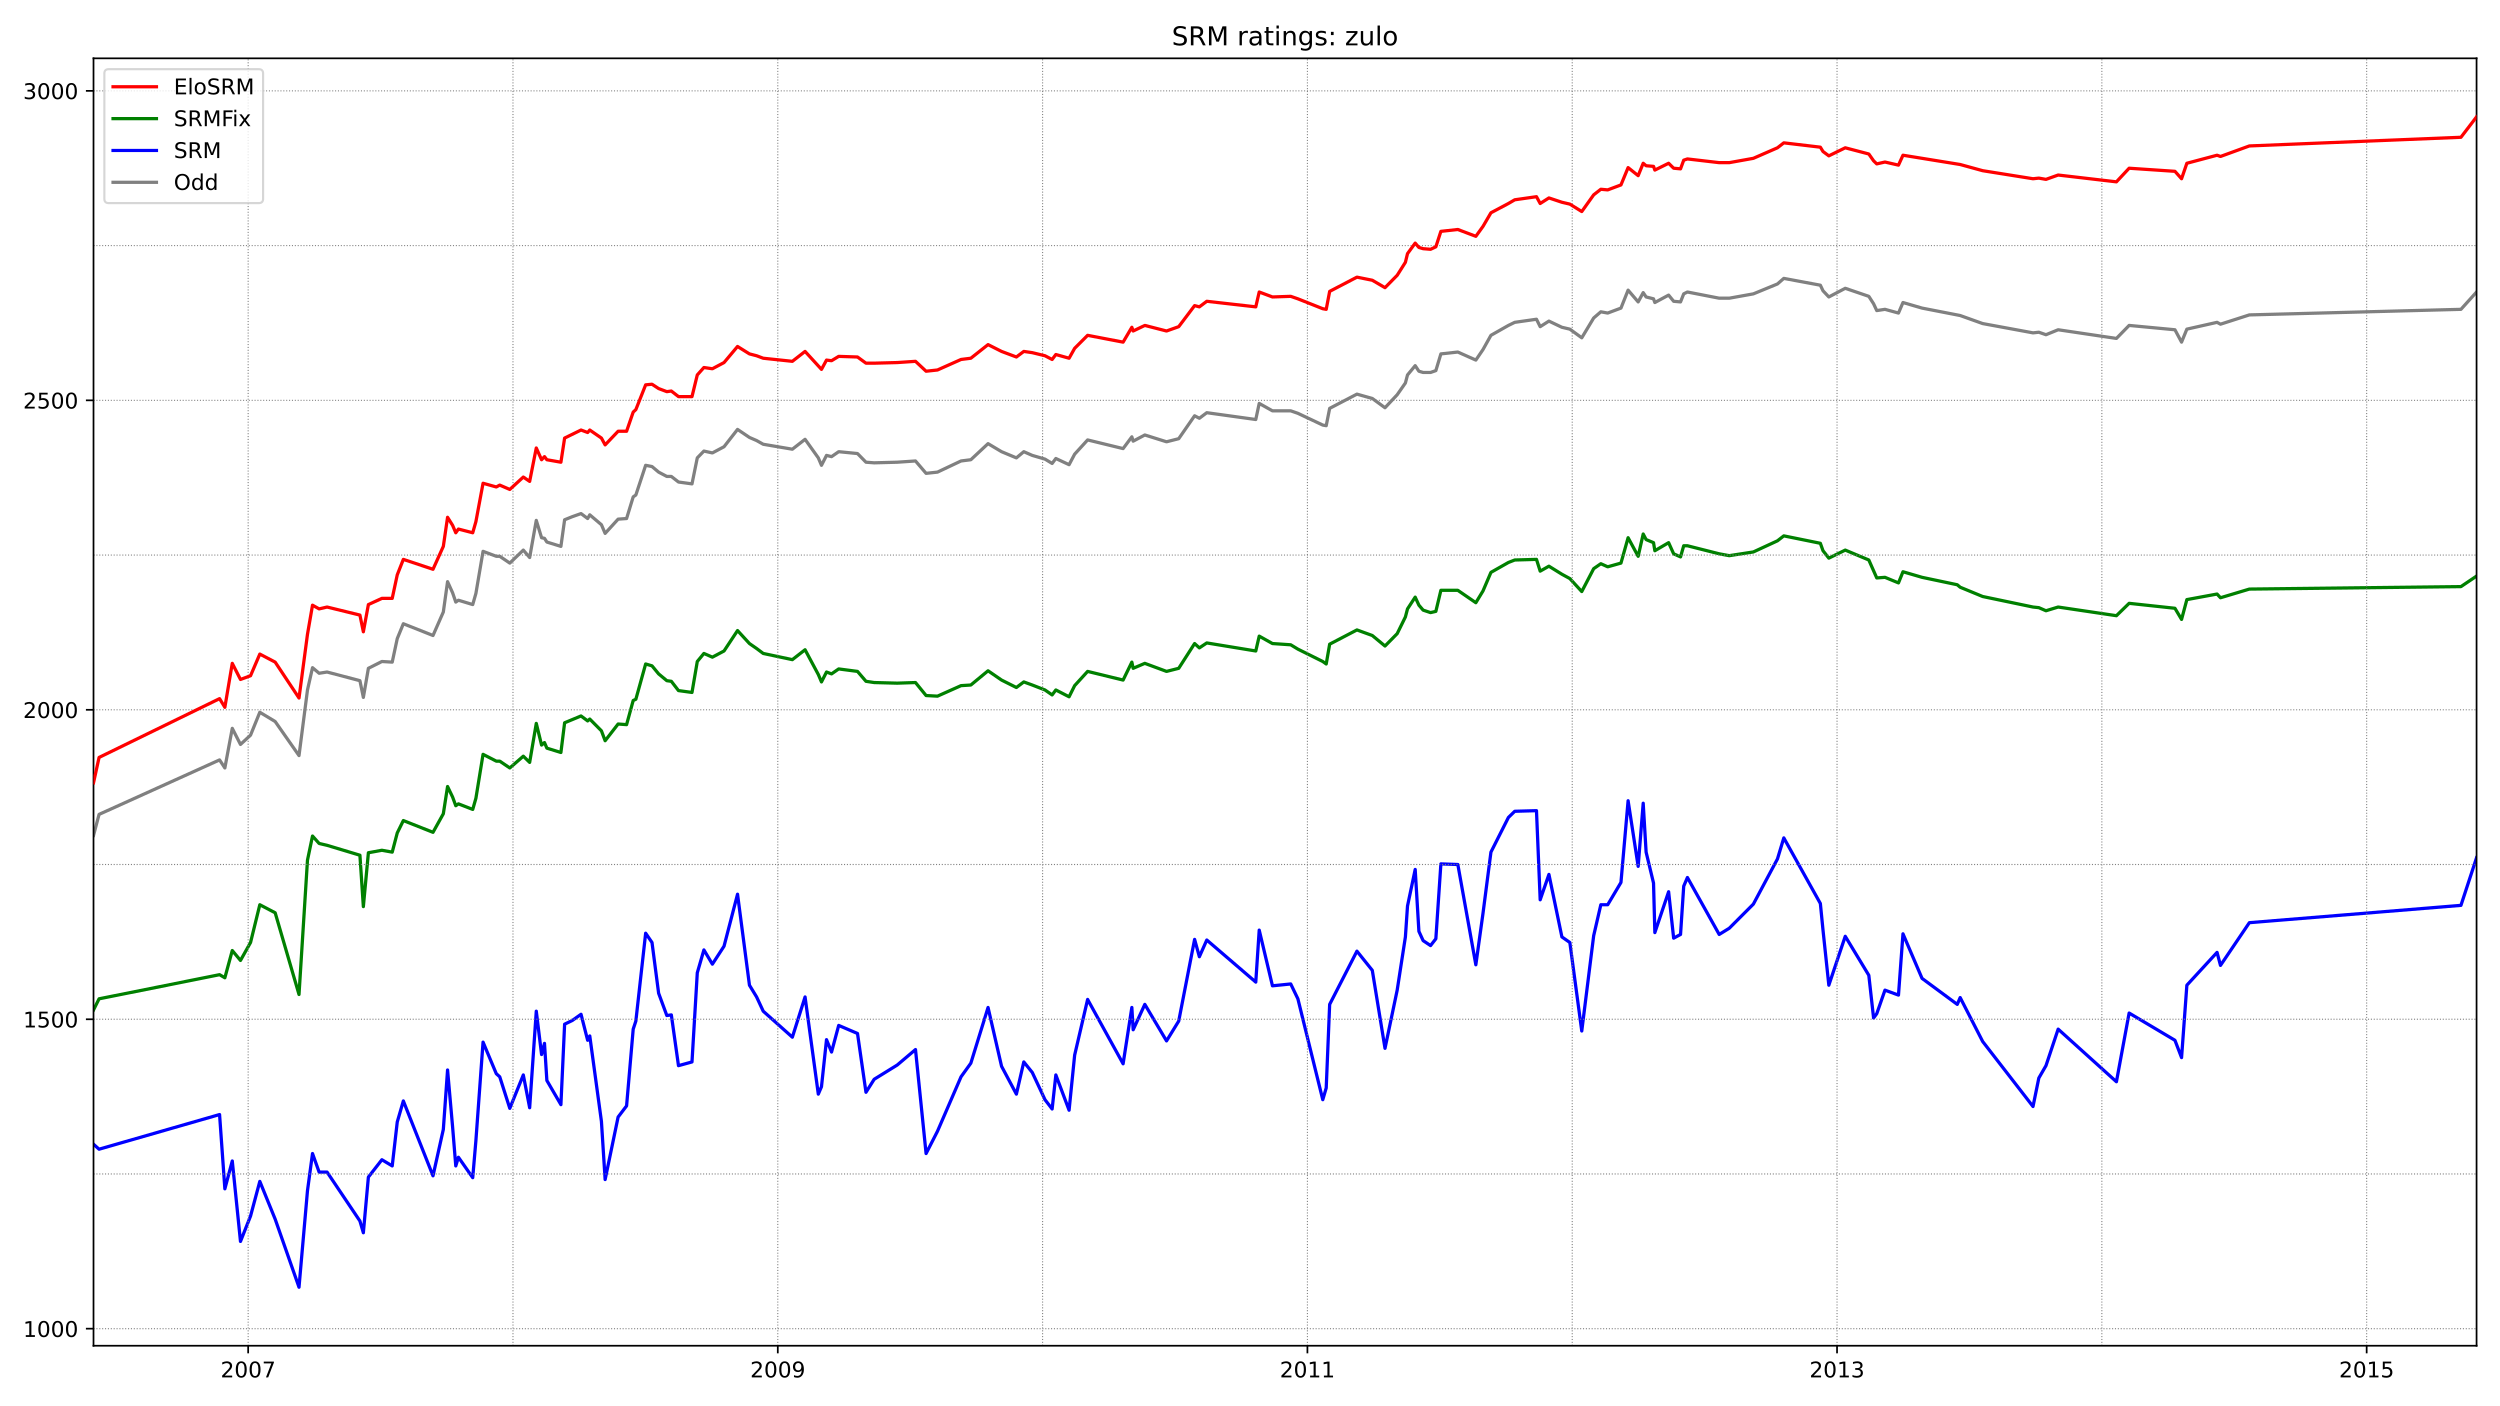 <?xml version="1.0" encoding="utf-8" standalone="no"?>
<!DOCTYPE svg PUBLIC "-//W3C//DTD SVG 1.1//EN"
  "http://www.w3.org/Graphics/SVG/1.1/DTD/svg11.dtd">
<!-- Created with matplotlib (https://matplotlib.org/) -->
<svg height="648pt" version="1.1" viewBox="0 0 1152 648" width="1152pt" xmlns="http://www.w3.org/2000/svg" xmlns:xlink="http://www.w3.org/1999/xlink">
 <defs>
  <style type="text/css">*{stroke-linecap:butt;stroke-linejoin:round;}</style>
 </defs>
 <g id="figure_1">
  <g id="patch_1">
   <path d="M 0 648 
L 1152 648 
L 1152 0 
L 0 0 
z
" style="fill:#ffffff;"/>
  </g>
  <g id="axes_1">
   <g id="patch_2">
    <path d="M 43.09 620.12 
L 1141.2 620.12 
L 1141.2 26.88 
L 43.09 26.88 
z
" style="fill:#ffffff;"/>
   </g>
   <g id="line2d_1">
    <path clip-path="url(#p98bfabc6eb)" d="M 43.09 384.96 
L 45.653 375.263 
L 101.174 350.166 
L 103.615 353.874 
L 107.032 335.621 
L 110.814 343.036 
L 115.451 338.758 
L 119.722 328.206 
L 126.8 332.484 
L 137.782 348.17 
L 141.687 317.939 
L 144.005 307.672 
L 147.056 310.238 
L 150.717 309.668 
L 165.848 313.661 
L 167.434 321.361 
L 169.753 307.957 
L 175.976 304.82 
L 180.735 305.105 
L 183.054 294.267 
L 185.86 287.422 
L 199.527 292.841 
L 204.286 282.004 
L 206.238 268.029 
L 208.557 273.163 
L 210.021 277.441 
L 211.242 276.585 
L 217.831 278.581 
L 219.295 273.448 
L 222.59 254.054 
L 228.691 256.336 
L 230.278 256.336 
L 234.915 259.473 
L 241.138 253.484 
L 244.066 256.906 
L 247.117 239.794 
L 249.558 247.78 
L 250.9 248.065 
L 251.998 249.776 
L 258.466 251.773 
L 260.174 239.509 
L 263.713 238.083 
L 267.739 236.657 
L 270.79 238.939 
L 271.766 237.228 
L 277.135 241.791 
L 278.844 245.784 
L 284.823 239.224 
L 288.728 238.939 
L 291.779 228.957 
L 292.999 228.101 
L 297.514 214.412 
L 300.442 214.982 
L 303.493 217.549 
L 307.276 219.545 
L 309.35 219.545 
L 312.645 222.112 
L 318.868 222.968 
L 321.309 210.989 
L 324.359 207.852 
L 328.264 208.708 
L 333.633 205.856 
L 339.857 197.87 
L 345.348 201.578 
L 348.643 203.004 
L 351.693 204.715 
L 365.116 206.997 
L 370.973 202.434 
L 377.075 210.989 
L 378.539 214.412 
L 380.857 209.849 
L 383.176 210.419 
L 386.471 208.137 
L 395.134 208.993 
L 399.039 212.986 
L 402.822 213.271 
L 413.438 212.986 
L 421.858 212.415 
L 426.739 218.119 
L 431.986 217.549 
L 442.846 212.415 
L 447.361 211.845 
L 455.293 204.43 
L 461.516 208.137 
L 468.35 210.989 
L 471.767 208.137 
L 475.671 209.849 
L 481.529 211.56 
L 484.823 213.556 
L 486.532 211.275 
L 492.633 214.127 
L 495.196 209.278 
L 501.175 202.719 
L 517.526 206.711 
L 521.553 201.293 
L 522.163 203.289 
L 527.532 200.437 
L 537.538 203.574 
L 543.152 202.148 
L 550.473 191.596 
L 552.67 192.737 
L 556.086 190.17 
L 578.661 193.307 
L 580.247 185.892 
L 586.349 189.314 
L 594.769 189.314 
L 598.063 190.455 
L 609.534 195.874 
L 611.12 196.159 
L 612.706 188.174 
L 625.275 181.614 
L 632.352 183.61 
L 638.21 187.888 
L 643.823 181.899 
L 647.606 176.481 
L 648.582 172.773 
L 652.121 168.495 
L 653.829 171.062 
L 655.781 171.632 
L 659.198 171.632 
L 661.639 170.777 
L 663.957 163.076 
L 671.767 162.221 
L 680.065 165.928 
L 683.359 161.08 
L 687.02 154.52 
L 695.074 149.957 
L 698.002 148.531 
L 708.008 147.105 
L 709.717 150.528 
L 713.744 147.961 
L 719.723 150.813 
L 723.384 151.668 
L 728.875 155.661 
L 734.366 146.535 
L 737.661 143.683 
L 740.833 144.253 
L 746.935 141.972 
L 750.229 133.701 
L 754.866 139.12 
L 757.185 134.842 
L 758.527 136.838 
L 761.944 137.694 
L 762.554 139.405 
L 768.899 135.982 
L 771.218 138.834 
L 774.391 139.12 
L 775.855 135.412 
L 777.563 134.556 
L 792.206 137.408 
L 796.843 137.408 
L 807.948 135.412 
L 819.052 130.849 
L 821.981 128.282 
L 838.82 131.419 
L 840.04 133.986 
L 842.725 136.838 
L 850.291 132.845 
L 861.151 136.553 
L 863.347 139.975 
L 864.812 143.112 
L 868.594 142.542 
L 874.818 144.253 
L 876.892 139.405 
L 885.678 141.972 
L 903.25 145.394 
L 913.622 149.102 
L 936.807 153.379 
L 939.491 153.094 
L 942.786 154.235 
L 948.399 151.954 
L 975.245 155.946 
L 981.102 149.957 
L 1002.213 151.954 
L 1005.263 157.657 
L 1007.704 151.668 
L 1021.615 148.531 
L 1023.201 149.387 
L 1036.502 145.109 
L 1134 142.542 
L 1141.2 134.556 
L 1141.2 134.556 
" style="fill:none;stroke:#808080;stroke-linecap:square;stroke-width:1.5;"/>
   </g>
   <g id="line2d_2">
    <path clip-path="url(#p98bfabc6eb)" d="M 43.09 527.274 
L 45.653 529.555 
L 101.174 513.584 
L 103.615 547.808 
L 107.032 534.974 
L 110.814 572.05 
L 115.451 560.357 
L 119.722 544.386 
L 126.8 561.783 
L 137.782 593.155 
L 141.687 548.664 
L 144.005 531.552 
L 147.056 540.108 
L 150.717 540.108 
L 165.848 562.638 
L 167.434 568.057 
L 169.753 542.389 
L 175.976 534.404 
L 180.735 537.256 
L 183.054 517.007 
L 185.86 507.31 
L 199.527 541.819 
L 204.286 520.429 
L 206.238 493.05 
L 208.557 519.288 
L 210.021 537.256 
L 211.242 533.263 
L 217.831 542.675 
L 219.295 525.563 
L 222.59 480.216 
L 228.691 494.761 
L 230.278 496.187 
L 234.915 510.732 
L 241.138 495.332 
L 244.066 510.447 
L 247.117 465.956 
L 249.558 485.92 
L 250.9 480.787 
L 251.998 497.898 
L 258.466 509.021 
L 260.174 471.945 
L 263.713 470.234 
L 267.739 467.382 
L 270.79 479.361 
L 271.766 477.364 
L 277.135 516.722 
L 278.844 543.53 
L 284.823 514.725 
L 288.728 509.592 
L 291.779 474.227 
L 292.999 470.519 
L 297.514 430.021 
L 300.442 434.299 
L 303.493 457.686 
L 307.276 467.953 
L 309.35 467.668 
L 312.645 491.054 
L 318.868 489.343 
L 321.309 448.274 
L 324.359 437.722 
L 328.264 444.281 
L 333.633 436.011 
L 339.857 412.054 
L 345.348 453.978 
L 348.643 459.397 
L 351.693 465.956 
L 365.116 477.935 
L 370.973 459.397 
L 377.075 504.173 
L 378.539 500.75 
L 380.857 479.075 
L 383.176 484.779 
L 386.471 472.516 
L 395.134 476.223 
L 399.039 503.317 
L 402.822 497.328 
L 413.438 490.769 
L 421.858 483.639 
L 426.739 531.552 
L 431.986 521.285 
L 442.846 496.187 
L 447.361 489.913 
L 455.293 464.245 
L 461.516 491.339 
L 468.35 504.173 
L 471.767 489.343 
L 475.671 494.191 
L 481.529 506.74 
L 484.823 511.018 
L 486.532 495.332 
L 492.633 511.588 
L 495.196 486.205 
L 501.175 460.538 
L 517.526 490.198 
L 521.553 464.245 
L 522.163 474.512 
L 527.532 462.819 
L 537.538 479.646 
L 543.152 470.519 
L 550.473 432.873 
L 552.67 440.859 
L 556.086 433.159 
L 578.661 452.552 
L 580.247 428.595 
L 586.349 454.263 
L 594.769 453.408 
L 598.063 460.252 
L 609.534 506.74 
L 611.12 501.321 
L 612.706 462.819 
L 625.275 438.292 
L 632.352 447.133 
L 638.21 483.068 
L 643.823 456.26 
L 647.606 431.733 
L 648.582 417.473 
L 652.121 400.646 
L 653.829 429.166 
L 655.781 433.444 
L 659.198 435.725 
L 661.639 432.588 
L 663.957 398.079 
L 671.767 398.364 
L 680.065 444.566 
L 683.359 420.895 
L 687.02 392.66 
L 695.074 376.689 
L 698.002 373.837 
L 708.008 373.552 
L 709.717 414.621 
L 713.744 402.928 
L 719.723 431.733 
L 723.384 434.299 
L 728.875 475.083 
L 734.366 431.162 
L 737.661 416.902 
L 740.833 416.902 
L 746.935 406.635 
L 750.229 368.989 
L 754.866 399.22 
L 757.185 370.13 
L 758.527 392.66 
L 761.944 406.92 
L 762.554 429.736 
L 768.899 410.913 
L 771.218 432.303 
L 774.391 430.592 
L 775.855 408.346 
L 777.563 404.354 
L 792.206 430.592 
L 796.843 427.74 
L 807.948 416.617 
L 819.052 395.798 
L 821.981 386.101 
L 838.82 416.332 
L 840.04 428.595 
L 842.725 453.978 
L 850.291 431.447 
L 861.151 449.415 
L 863.347 469.093 
L 864.812 467.097 
L 868.594 456.26 
L 874.818 458.541 
L 876.892 430.307 
L 885.678 450.841 
L 901.907 462.819 
L 903.25 459.682 
L 913.622 479.931 
L 936.807 509.877 
L 939.491 496.758 
L 942.786 491.054 
L 948.399 474.227 
L 975.245 498.469 
L 981.102 466.812 
L 1002.213 479.361 
L 1005.263 487.346 
L 1007.704 453.978 
L 1021.615 438.863 
L 1023.201 444.852 
L 1036.502 425.173 
L 1134 417.187 
L 1141.2 395.227 
L 1141.2 395.227 
" style="fill:none;stroke:#0000ff;stroke-linecap:square;stroke-width:1.5;"/>
   </g>
   <g id="matplotlib.axis_1">
    <g id="xtick_1">
     <g id="line2d_3">
      <defs>
       <path d="M 0 0 
L 0 3.5 
" id="maffcefa3ef" style="stroke:#000000;stroke-width:0.8;"/>
      </defs>
      <g>
       <use style="stroke:#000000;stroke-width:0.8;" x="114.353" xlink:href="#maffcefa3ef" y="620.12"/>
      </g>
     </g>
     <g id="text_1">
      <!-- 2007 -->
      <g transform="translate(101.628 634.718)scale(0.1 -0.1)">
       <defs>
        <path d="M 19.188 8.297 
L 53.609 8.297 
L 53.609 0 
L 7.328 0 
L 7.328 8.297 
Q 12.938 14.109 22.625 23.891 
Q 32.328 33.688 34.812 36.531 
Q 39.547 41.844 41.422 45.531 
Q 43.312 49.219 43.312 52.781 
Q 43.312 58.594 39.234 62.25 
Q 35.156 65.922 28.609 65.922 
Q 23.969 65.922 18.812 64.312 
Q 13.672 62.703 7.812 59.422 
L 7.812 69.391 
Q 13.766 71.781 18.938 73 
Q 24.125 74.219 28.422 74.219 
Q 39.75 74.219 46.484 68.547 
Q 53.219 62.891 53.219 53.422 
Q 53.219 48.922 51.531 44.891 
Q 49.859 40.875 45.406 35.406 
Q 44.188 33.984 37.641 27.219 
Q 31.109 20.453 19.188 8.297 
z
" id="DejaVuSans-50"/>
        <path d="M 31.781 66.406 
Q 24.172 66.406 20.328 58.906 
Q 16.5 51.422 16.5 36.375 
Q 16.5 21.391 20.328 13.891 
Q 24.172 6.391 31.781 6.391 
Q 39.453 6.391 43.281 13.891 
Q 47.125 21.391 47.125 36.375 
Q 47.125 51.422 43.281 58.906 
Q 39.453 66.406 31.781 66.406 
z
M 31.781 74.219 
Q 44.047 74.219 50.516 64.516 
Q 56.984 54.828 56.984 36.375 
Q 56.984 17.969 50.516 8.266 
Q 44.047 -1.422 31.781 -1.422 
Q 19.531 -1.422 13.062 8.266 
Q 6.594 17.969 6.594 36.375 
Q 6.594 54.828 13.062 64.516 
Q 19.531 74.219 31.781 74.219 
z
" id="DejaVuSans-48"/>
        <path d="M 8.203 72.906 
L 55.078 72.906 
L 55.078 68.703 
L 28.609 0 
L 18.312 0 
L 43.219 64.594 
L 8.203 64.594 
z
" id="DejaVuSans-55"/>
       </defs>
       <use xlink:href="#DejaVuSans-50"/>
       <use x="63.623" xlink:href="#DejaVuSans-48"/>
       <use x="127.246" xlink:href="#DejaVuSans-48"/>
       <use x="190.869" xlink:href="#DejaVuSans-55"/>
      </g>
     </g>
    </g>
    <g id="xtick_2">
     <g id="line2d_4">
      <g>
       <use style="stroke:#000000;stroke-width:0.8;" x="358.405" xlink:href="#maffcefa3ef" y="620.12"/>
      </g>
     </g>
     <g id="text_2">
      <!-- 2009 -->
      <g transform="translate(345.68 634.718)scale(0.1 -0.1)">
       <defs>
        <path d="M 10.984 1.516 
L 10.984 10.5 
Q 14.703 8.734 18.5 7.812 
Q 22.312 6.891 25.984 6.891 
Q 35.75 6.891 40.891 13.453 
Q 46.047 20.016 46.781 33.406 
Q 43.953 29.203 39.594 26.953 
Q 35.25 24.703 29.984 24.703 
Q 19.047 24.703 12.672 31.312 
Q 6.297 37.938 6.297 49.422 
Q 6.297 60.641 12.938 67.422 
Q 19.578 74.219 30.609 74.219 
Q 43.266 74.219 49.922 64.516 
Q 56.594 54.828 56.594 36.375 
Q 56.594 19.141 48.406 8.859 
Q 40.234 -1.422 26.422 -1.422 
Q 22.703 -1.422 18.891 -0.688 
Q 15.094 0.047 10.984 1.516 
z
M 30.609 32.422 
Q 37.25 32.422 41.125 36.953 
Q 45.016 41.5 45.016 49.422 
Q 45.016 57.281 41.125 61.844 
Q 37.25 66.406 30.609 66.406 
Q 23.969 66.406 20.094 61.844 
Q 16.219 57.281 16.219 49.422 
Q 16.219 41.5 20.094 36.953 
Q 23.969 32.422 30.609 32.422 
z
" id="DejaVuSans-57"/>
       </defs>
       <use xlink:href="#DejaVuSans-50"/>
       <use x="63.623" xlink:href="#DejaVuSans-48"/>
       <use x="127.246" xlink:href="#DejaVuSans-48"/>
       <use x="190.869" xlink:href="#DejaVuSans-57"/>
      </g>
     </g>
    </g>
    <g id="xtick_3">
     <g id="line2d_5">
      <g>
       <use style="stroke:#000000;stroke-width:0.8;" x="602.456" xlink:href="#maffcefa3ef" y="620.12"/>
      </g>
     </g>
     <g id="text_3">
      <!-- 2011 -->
      <g transform="translate(589.731 634.718)scale(0.1 -0.1)">
       <defs>
        <path d="M 12.406 8.297 
L 28.516 8.297 
L 28.516 63.922 
L 10.984 60.406 
L 10.984 69.391 
L 28.422 72.906 
L 38.281 72.906 
L 38.281 8.297 
L 54.391 8.297 
L 54.391 0 
L 12.406 0 
z
" id="DejaVuSans-49"/>
       </defs>
       <use xlink:href="#DejaVuSans-50"/>
       <use x="63.623" xlink:href="#DejaVuSans-48"/>
       <use x="127.246" xlink:href="#DejaVuSans-49"/>
       <use x="190.869" xlink:href="#DejaVuSans-49"/>
      </g>
     </g>
    </g>
    <g id="xtick_4">
     <g id="line2d_6">
      <g>
       <use style="stroke:#000000;stroke-width:0.8;" x="846.508" xlink:href="#maffcefa3ef" y="620.12"/>
      </g>
     </g>
     <g id="text_4">
      <!-- 2013 -->
      <g transform="translate(833.783 634.718)scale(0.1 -0.1)">
       <defs>
        <path d="M 40.578 39.312 
Q 47.656 37.797 51.625 33 
Q 55.609 28.219 55.609 21.188 
Q 55.609 10.406 48.188 4.484 
Q 40.766 -1.422 27.094 -1.422 
Q 22.516 -1.422 17.656 -0.516 
Q 12.797 0.391 7.625 2.203 
L 7.625 11.719 
Q 11.719 9.328 16.594 8.109 
Q 21.484 6.891 26.812 6.891 
Q 36.078 6.891 40.938 10.547 
Q 45.797 14.203 45.797 21.188 
Q 45.797 27.641 41.281 31.266 
Q 36.766 34.906 28.719 34.906 
L 20.219 34.906 
L 20.219 43.016 
L 29.109 43.016 
Q 36.375 43.016 40.234 45.922 
Q 44.094 48.828 44.094 54.297 
Q 44.094 59.906 40.109 62.906 
Q 36.141 65.922 28.719 65.922 
Q 24.656 65.922 20.016 65.031 
Q 15.375 64.156 9.812 62.312 
L 9.812 71.094 
Q 15.438 72.656 20.344 73.438 
Q 25.25 74.219 29.594 74.219 
Q 40.828 74.219 47.359 69.109 
Q 53.906 64.016 53.906 55.328 
Q 53.906 49.266 50.438 45.094 
Q 46.969 40.922 40.578 39.312 
z
" id="DejaVuSans-51"/>
       </defs>
       <use xlink:href="#DejaVuSans-50"/>
       <use x="63.623" xlink:href="#DejaVuSans-48"/>
       <use x="127.246" xlink:href="#DejaVuSans-49"/>
       <use x="190.869" xlink:href="#DejaVuSans-51"/>
      </g>
     </g>
    </g>
    <g id="xtick_5">
     <g id="line2d_7">
      <g>
       <use style="stroke:#000000;stroke-width:0.8;" x="1090.559" xlink:href="#maffcefa3ef" y="620.12"/>
      </g>
     </g>
     <g id="text_5">
      <!-- 2015 -->
      <g transform="translate(1077.834 634.718)scale(0.1 -0.1)">
       <defs>
        <path d="M 10.797 72.906 
L 49.516 72.906 
L 49.516 64.594 
L 19.828 64.594 
L 19.828 46.734 
Q 21.969 47.469 24.109 47.828 
Q 26.266 48.188 28.422 48.188 
Q 40.625 48.188 47.75 41.5 
Q 54.891 34.812 54.891 23.391 
Q 54.891 11.625 47.562 5.094 
Q 40.234 -1.422 26.906 -1.422 
Q 22.312 -1.422 17.547 -0.641 
Q 12.797 0.141 7.719 1.703 
L 7.719 11.625 
Q 12.109 9.234 16.797 8.062 
Q 21.484 6.891 26.703 6.891 
Q 35.156 6.891 40.078 11.328 
Q 45.016 15.766 45.016 23.391 
Q 45.016 31 40.078 35.438 
Q 35.156 39.891 26.703 39.891 
Q 22.75 39.891 18.812 39.016 
Q 14.891 38.141 10.797 36.281 
z
" id="DejaVuSans-53"/>
       </defs>
       <use xlink:href="#DejaVuSans-50"/>
       <use x="63.623" xlink:href="#DejaVuSans-48"/>
       <use x="127.246" xlink:href="#DejaVuSans-49"/>
       <use x="190.869" xlink:href="#DejaVuSans-53"/>
      </g>
     </g>
    </g>
   </g>
   <g id="matplotlib.axis_2">
    <g id="ytick_1">
     <g id="line2d_8">
      <defs>
       <path d="M 0 0 
L -3.5 0 
" id="m88d22f41e0" style="stroke:#000000;stroke-width:0.8;"/>
      </defs>
      <g>
       <use style="stroke:#000000;stroke-width:0.8;" x="43.09" xlink:href="#m88d22f41e0" y="612.263"/>
      </g>
     </g>
     <g id="text_6">
      <!-- 1000 -->
      <g transform="translate(10.64 616.062)scale(0.1 -0.1)">
       <use xlink:href="#DejaVuSans-49"/>
       <use x="63.623" xlink:href="#DejaVuSans-48"/>
       <use x="127.246" xlink:href="#DejaVuSans-48"/>
       <use x="190.869" xlink:href="#DejaVuSans-48"/>
      </g>
     </g>
    </g>
    <g id="ytick_2">
     <g id="line2d_9">
      <g>
       <use style="stroke:#000000;stroke-width:0.8;" x="43.09" xlink:href="#m88d22f41e0" y="469.664"/>
      </g>
     </g>
     <g id="text_7">
      <!-- 1500 -->
      <g transform="translate(10.64 473.463)scale(0.1 -0.1)">
       <use xlink:href="#DejaVuSans-49"/>
       <use x="63.623" xlink:href="#DejaVuSans-53"/>
       <use x="127.246" xlink:href="#DejaVuSans-48"/>
       <use x="190.869" xlink:href="#DejaVuSans-48"/>
      </g>
     </g>
    </g>
    <g id="ytick_3">
     <g id="line2d_10">
      <g>
       <use style="stroke:#000000;stroke-width:0.8;" x="43.09" xlink:href="#m88d22f41e0" y="327.065"/>
      </g>
     </g>
     <g id="text_8">
      <!-- 2000 -->
      <g transform="translate(10.64 330.864)scale(0.1 -0.1)">
       <use xlink:href="#DejaVuSans-50"/>
       <use x="63.623" xlink:href="#DejaVuSans-48"/>
       <use x="127.246" xlink:href="#DejaVuSans-48"/>
       <use x="190.869" xlink:href="#DejaVuSans-48"/>
      </g>
     </g>
    </g>
    <g id="ytick_4">
     <g id="line2d_11">
      <g>
       <use style="stroke:#000000;stroke-width:0.8;" x="43.09" xlink:href="#m88d22f41e0" y="184.466"/>
      </g>
     </g>
     <g id="text_9">
      <!-- 2500 -->
      <g transform="translate(10.64 188.265)scale(0.1 -0.1)">
       <use xlink:href="#DejaVuSans-50"/>
       <use x="63.623" xlink:href="#DejaVuSans-53"/>
       <use x="127.246" xlink:href="#DejaVuSans-48"/>
       <use x="190.869" xlink:href="#DejaVuSans-48"/>
      </g>
     </g>
    </g>
    <g id="ytick_5">
     <g id="line2d_12">
      <g>
       <use style="stroke:#000000;stroke-width:0.8;" x="43.09" xlink:href="#m88d22f41e0" y="41.867"/>
      </g>
     </g>
     <g id="text_10">
      <!-- 3000 -->
      <g transform="translate(10.64 45.666)scale(0.1 -0.1)">
       <use xlink:href="#DejaVuSans-51"/>
       <use x="63.623" xlink:href="#DejaVuSans-48"/>
       <use x="127.246" xlink:href="#DejaVuSans-48"/>
       <use x="190.869" xlink:href="#DejaVuSans-48"/>
      </g>
     </g>
    </g>
   </g>
   <g id="line2d_13">
    <path clip-path="url(#p98bfabc6eb)" d="M 43.09 465.386 
L 45.653 460.252 
L 101.174 449.13 
L 103.615 450.556 
L 107.032 438.007 
L 110.814 442.57 
L 115.451 434.299 
L 119.722 416.902 
L 126.8 420.61 
L 137.782 458.256 
L 141.687 396.368 
L 144.005 385.245 
L 147.056 388.668 
L 150.717 389.523 
L 165.848 394.086 
L 167.434 417.758 
L 169.753 392.946 
L 175.976 391.805 
L 180.735 392.66 
L 183.054 383.819 
L 185.86 378.115 
L 199.527 383.534 
L 204.286 374.978 
L 206.238 362.43 
L 208.557 367.278 
L 210.021 371.271 
L 211.242 370.415 
L 217.831 372.982 
L 219.295 367.848 
L 222.59 347.599 
L 228.691 350.736 
L 230.278 350.736 
L 234.915 353.874 
L 241.138 348.455 
L 244.066 351.307 
L 247.117 333.339 
L 249.558 343.321 
L 250.9 342.18 
L 251.998 344.747 
L 258.466 346.744 
L 260.174 333.054 
L 267.739 329.917 
L 270.79 332.199 
L 271.766 331.343 
L 277.135 336.762 
L 278.844 341.325 
L 284.823 333.625 
L 288.728 333.91 
L 291.779 322.787 
L 292.999 322.217 
L 297.514 305.96 
L 300.442 306.816 
L 303.493 310.523 
L 307.276 313.661 
L 309.35 313.946 
L 312.645 318.224 
L 318.868 319.079 
L 321.309 304.82 
L 324.359 301.112 
L 328.264 302.823 
L 333.633 299.971 
L 339.857 290.56 
L 345.348 296.549 
L 348.643 298.83 
L 351.693 301.112 
L 365.116 303.964 
L 370.973 299.401 
L 377.075 310.809 
L 378.539 314.231 
L 380.857 309.668 
L 383.176 310.523 
L 386.471 308.242 
L 395.134 309.383 
L 399.039 313.946 
L 402.822 314.516 
L 413.438 314.801 
L 421.858 314.516 
L 426.739 320.505 
L 431.986 320.791 
L 442.846 315.942 
L 447.361 315.657 
L 455.293 309.098 
L 461.516 313.375 
L 468.35 316.798 
L 471.767 314.231 
L 475.671 315.657 
L 481.529 317.939 
L 484.823 320.22 
L 486.532 317.939 
L 492.633 321.076 
L 495.196 315.942 
L 501.175 309.383 
L 517.526 313.375 
L 521.553 305.105 
L 522.163 307.957 
L 527.532 305.675 
L 537.538 309.383 
L 543.152 307.957 
L 550.473 296.549 
L 552.67 298.545 
L 556.086 296.264 
L 578.661 299.971 
L 580.247 293.126 
L 586.349 296.549 
L 594.769 297.119 
L 598.063 299.116 
L 609.534 304.82 
L 611.12 305.96 
L 612.706 296.834 
L 625.275 290.274 
L 632.352 292.841 
L 638.21 297.69 
L 643.823 291.986 
L 647.606 284.285 
L 648.582 280.578 
L 652.121 275.159 
L 653.829 278.867 
L 655.781 281.148 
L 659.198 282.289 
L 661.639 281.719 
L 663.957 272.022 
L 671.767 272.022 
L 680.065 277.726 
L 683.359 272.307 
L 687.02 263.751 
L 695.074 259.188 
L 698.002 258.047 
L 708.008 257.762 
L 709.717 263.181 
L 713.744 260.899 
L 719.723 264.607 
L 723.384 266.603 
L 728.875 272.592 
L 734.366 262.04 
L 737.661 259.758 
L 740.833 261.184 
L 746.935 259.473 
L 750.229 247.78 
L 754.866 256.336 
L 757.185 246.069 
L 758.527 248.636 
L 761.944 250.062 
L 762.554 253.769 
L 768.899 250.062 
L 771.218 255.195 
L 774.391 256.621 
L 775.855 251.488 
L 777.563 251.488 
L 792.206 255.195 
L 796.843 256.051 
L 807.948 254.34 
L 819.052 249.206 
L 821.981 246.924 
L 838.82 250.347 
L 840.04 253.769 
L 842.725 257.192 
L 850.291 253.484 
L 861.151 258.047 
L 864.812 266.318 
L 868.594 266.033 
L 874.818 268.599 
L 876.892 263.466 
L 885.678 266.033 
L 901.907 269.455 
L 903.25 270.596 
L 913.622 274.874 
L 936.807 279.722 
L 939.491 280.007 
L 942.786 281.433 
L 948.399 279.722 
L 975.245 283.715 
L 981.102 278.011 
L 1002.213 280.293 
L 1005.263 285.426 
L 1007.704 276.3 
L 1021.615 273.733 
L 1023.201 275.444 
L 1036.502 271.451 
L 1134 270.311 
L 1141.2 265.462 
L 1141.2 265.462 
" style="fill:none;stroke:#008000;stroke-linecap:square;stroke-width:1.5;"/>
   </g>
   <g id="line2d_14">
    <path clip-path="url(#p98bfabc6eb)" d="M 43.09 612.263 
L 1141.2 612.263 
" style="fill:none;stroke:#808080;stroke-dasharray:0.5,0.825;stroke-dashoffset:0;stroke-width:0.5;"/>
   </g>
   <g id="line2d_15">
    <path clip-path="url(#p98bfabc6eb)" d="M 43.09 540.963 
L 1141.2 540.963 
" style="fill:none;stroke:#808080;stroke-dasharray:0.5,0.825;stroke-dashoffset:0;stroke-width:0.5;"/>
   </g>
   <g id="line2d_16">
    <path clip-path="url(#p98bfabc6eb)" d="M 43.09 469.664 
L 1141.2 469.664 
" style="fill:none;stroke:#808080;stroke-dasharray:0.5,0.825;stroke-dashoffset:0;stroke-width:0.5;"/>
   </g>
   <g id="line2d_17">
    <path clip-path="url(#p98bfabc6eb)" d="M 43.09 398.364 
L 1141.2 398.364 
" style="fill:none;stroke:#808080;stroke-dasharray:0.5,0.825;stroke-dashoffset:0;stroke-width:0.5;"/>
   </g>
   <g id="line2d_18">
    <path clip-path="url(#p98bfabc6eb)" d="M 43.09 327.065 
L 1141.2 327.065 
" style="fill:none;stroke:#808080;stroke-dasharray:0.5,0.825;stroke-dashoffset:0;stroke-width:0.5;"/>
   </g>
   <g id="line2d_19">
    <path clip-path="url(#p98bfabc6eb)" d="M 43.09 255.766 
L 1141.2 255.766 
" style="fill:none;stroke:#808080;stroke-dasharray:0.5,0.825;stroke-dashoffset:0;stroke-width:0.5;"/>
   </g>
   <g id="line2d_20">
    <path clip-path="url(#p98bfabc6eb)" d="M 43.09 184.466 
L 1141.2 184.466 
" style="fill:none;stroke:#808080;stroke-dasharray:0.5,0.825;stroke-dashoffset:0;stroke-width:0.5;"/>
   </g>
   <g id="line2d_21">
    <path clip-path="url(#p98bfabc6eb)" d="M 43.09 113.167 
L 1141.2 113.167 
" style="fill:none;stroke:#808080;stroke-dasharray:0.5,0.825;stroke-dashoffset:0;stroke-width:0.5;"/>
   </g>
   <g id="line2d_22">
    <path clip-path="url(#p98bfabc6eb)" d="M 43.09 41.867 
L 1141.2 41.867 
" style="fill:none;stroke:#808080;stroke-dasharray:0.5,0.825;stroke-dashoffset:0;stroke-width:0.5;"/>
   </g>
   <g id="line2d_23">
    <path clip-path="url(#p98bfabc6eb)" d="M 114.353 620.12 
L 114.353 26.88 
" style="fill:none;stroke:#808080;stroke-dasharray:0.5,0.825;stroke-dashoffset:0;stroke-width:0.5;"/>
   </g>
   <g id="line2d_24">
    <path clip-path="url(#p98bfabc6eb)" d="M 236.379 620.12 
L 236.379 26.88 
" style="fill:none;stroke:#808080;stroke-dasharray:0.5,0.825;stroke-dashoffset:0;stroke-width:0.5;"/>
   </g>
   <g id="line2d_25">
    <path clip-path="url(#p98bfabc6eb)" d="M 358.405 620.12 
L 358.405 26.88 
" style="fill:none;stroke:#808080;stroke-dasharray:0.5,0.825;stroke-dashoffset:0;stroke-width:0.5;"/>
   </g>
   <g id="line2d_26">
    <path clip-path="url(#p98bfabc6eb)" d="M 480.43 620.12 
L 480.43 26.88 
" style="fill:none;stroke:#808080;stroke-dasharray:0.5,0.825;stroke-dashoffset:0;stroke-width:0.5;"/>
   </g>
   <g id="line2d_27">
    <path clip-path="url(#p98bfabc6eb)" d="M 602.456 620.12 
L 602.456 26.88 
" style="fill:none;stroke:#808080;stroke-dasharray:0.5,0.825;stroke-dashoffset:0;stroke-width:0.5;"/>
   </g>
   <g id="line2d_28">
    <path clip-path="url(#p98bfabc6eb)" d="M 724.482 620.12 
L 724.482 26.88 
" style="fill:none;stroke:#808080;stroke-dasharray:0.5,0.825;stroke-dashoffset:0;stroke-width:0.5;"/>
   </g>
   <g id="line2d_29">
    <path clip-path="url(#p98bfabc6eb)" d="M 846.508 620.12 
L 846.508 26.88 
" style="fill:none;stroke:#808080;stroke-dasharray:0.5,0.825;stroke-dashoffset:0;stroke-width:0.5;"/>
   </g>
   <g id="line2d_30">
    <path clip-path="url(#p98bfabc6eb)" d="M 968.534 620.12 
L 968.534 26.88 
" style="fill:none;stroke:#808080;stroke-dasharray:0.5,0.825;stroke-dashoffset:0;stroke-width:0.5;"/>
   </g>
   <g id="line2d_31">
    <path clip-path="url(#p98bfabc6eb)" d="M 1090.559 620.12 
L 1090.559 26.88 
" style="fill:none;stroke:#808080;stroke-dasharray:0.5,0.825;stroke-dashoffset:0;stroke-width:0.5;"/>
   </g>
   <g id="patch_3">
    <path d="M 43.09 620.12 
L 43.09 26.88 
" style="fill:none;stroke:#000000;stroke-linecap:square;stroke-linejoin:miter;stroke-width:0.8;"/>
   </g>
   <g id="patch_4">
    <path d="M 1141.2 620.12 
L 1141.2 26.88 
" style="fill:none;stroke:#000000;stroke-linecap:square;stroke-linejoin:miter;stroke-width:0.8;"/>
   </g>
   <g id="patch_5">
    <path d="M 43.09 620.12 
L 1141.2 620.12 
" style="fill:none;stroke:#000000;stroke-linecap:square;stroke-linejoin:miter;stroke-width:0.8;"/>
   </g>
   <g id="patch_6">
    <path d="M 43.09 26.88 
L 1141.2 26.88 
" style="fill:none;stroke:#000000;stroke-linecap:square;stroke-linejoin:miter;stroke-width:0.8;"/>
   </g>
   <g id="line2d_32">
    <path clip-path="url(#p98bfabc6eb)" d="M 43.09 360.718 
L 45.653 349.025 
L 101.174 321.931 
L 103.615 325.924 
L 107.032 305.675 
L 110.814 313.09 
L 115.451 311.379 
L 119.722 301.397 
L 126.8 305.105 
L 137.782 321.646 
L 141.687 292.271 
L 144.005 278.867 
L 147.056 280.578 
L 150.717 279.722 
L 165.848 283.43 
L 167.434 291.13 
L 169.753 278.581 
L 175.976 275.729 
L 180.735 275.729 
L 183.054 264.892 
L 185.86 257.762 
L 199.527 262.325 
L 204.286 251.773 
L 206.238 238.368 
L 208.557 242.076 
L 210.021 245.498 
L 211.242 243.787 
L 217.831 245.498 
L 219.295 240.365 
L 222.59 222.683 
L 228.691 224.394 
L 230.278 223.538 
L 234.915 225.535 
L 241.138 219.831 
L 244.066 221.827 
L 247.117 206.426 
L 249.558 211.845 
L 250.9 210.419 
L 251.998 211.845 
L 258.466 212.986 
L 260.174 201.863 
L 267.739 198.156 
L 270.79 199.296 
L 271.766 198.156 
L 277.135 201.863 
L 278.844 205 
L 284.823 198.726 
L 288.728 198.726 
L 291.779 189.885 
L 292.999 188.744 
L 297.514 177.336 
L 300.442 177.051 
L 303.493 179.047 
L 307.276 180.473 
L 309.35 180.188 
L 312.645 182.755 
L 318.868 182.755 
L 321.309 172.773 
L 324.359 169.351 
L 328.264 169.921 
L 333.633 167.069 
L 339.857 159.654 
L 345.348 163.076 
L 348.643 163.932 
L 351.693 165.073 
L 365.116 166.499 
L 370.973 161.935 
L 378.539 170.206 
L 380.857 165.928 
L 383.176 166.213 
L 386.471 164.217 
L 395.134 164.502 
L 399.039 167.354 
L 402.822 167.354 
L 413.438 167.069 
L 421.858 166.499 
L 426.739 171.062 
L 431.986 170.491 
L 442.846 165.643 
L 447.361 165.073 
L 455.293 158.798 
L 461.516 161.935 
L 468.35 164.502 
L 471.767 161.935 
L 475.671 162.506 
L 481.529 163.932 
L 484.823 165.643 
L 486.532 163.361 
L 492.633 165.073 
L 495.196 160.509 
L 501.175 154.52 
L 517.526 157.657 
L 521.553 150.813 
L 522.163 152.524 
L 527.532 149.957 
L 537.538 152.524 
L 543.152 150.528 
L 550.473 140.831 
L 552.67 141.401 
L 556.086 138.834 
L 578.661 141.401 
L 580.247 134.556 
L 586.349 136.838 
L 594.769 136.553 
L 598.063 137.694 
L 609.534 142.257 
L 611.12 142.542 
L 612.706 134.271 
L 625.275 127.712 
L 632.352 129.138 
L 638.21 132.56 
L 643.823 126.856 
L 647.606 120.867 
L 648.582 116.874 
L 652.121 112.026 
L 653.829 114.022 
L 655.781 114.593 
L 659.198 114.878 
L 661.639 113.737 
L 663.957 106.607 
L 671.767 105.751 
L 680.065 108.889 
L 683.359 104.325 
L 687.02 98.051 
L 695.074 93.773 
L 698.002 92.062 
L 708.008 90.636 
L 709.717 93.773 
L 713.744 91.206 
L 719.723 93.203 
L 723.384 94.058 
L 728.875 97.481 
L 734.366 89.78 
L 737.661 87.214 
L 740.833 87.499 
L 746.935 85.217 
L 750.229 77.232 
L 754.866 80.939 
L 757.185 75.235 
L 758.527 76.376 
L 761.944 76.661 
L 762.554 78.372 
L 768.899 75.235 
L 771.218 77.517 
L 774.391 77.802 
L 775.855 73.809 
L 777.563 73.239 
L 792.206 74.95 
L 796.843 74.95 
L 807.948 72.954 
L 819.052 68.105 
L 821.981 65.824 
L 838.82 67.82 
L 840.04 69.817 
L 842.725 71.813 
L 850.291 68.105 
L 861.151 70.957 
L 863.347 74.094 
L 864.812 75.52 
L 868.594 74.665 
L 874.818 76.091 
L 876.892 71.528 
L 903.25 75.806 
L 913.622 78.658 
L 936.807 82.365 
L 939.491 82.08 
L 942.786 82.65 
L 948.399 80.654 
L 975.245 83.791 
L 981.102 77.517 
L 1002.213 78.943 
L 1005.263 82.365 
L 1007.704 75.235 
L 1021.615 71.528 
L 1023.201 72.098 
L 1036.502 67.25 
L 1134 63.257 
L 1141.2 53.845 
L 1141.2 53.845 
" style="fill:none;stroke:#ff0000;stroke-linecap:square;stroke-width:1.5;"/>
   </g>
   <g id="text_11">
    <!-- SRM ratings: zulo -->
    <g transform="translate(539.966 20.88)scale(0.12 -0.12)">
     <defs>
      <path d="M 53.516 70.516 
L 53.516 60.891 
Q 47.906 63.578 42.922 64.891 
Q 37.938 66.219 33.297 66.219 
Q 25.25 66.219 20.875 63.094 
Q 16.5 59.969 16.5 54.203 
Q 16.5 49.359 19.406 46.891 
Q 22.312 44.438 30.422 42.922 
L 36.375 41.703 
Q 47.406 39.594 52.656 34.297 
Q 57.906 29 57.906 20.125 
Q 57.906 9.516 50.797 4.047 
Q 43.703 -1.422 29.984 -1.422 
Q 24.812 -1.422 18.969 -0.25 
Q 13.141 0.922 6.891 3.219 
L 6.891 13.375 
Q 12.891 10.016 18.656 8.297 
Q 24.422 6.594 29.984 6.594 
Q 38.422 6.594 43.016 9.906 
Q 47.609 13.234 47.609 19.391 
Q 47.609 24.75 44.312 27.781 
Q 41.016 30.812 33.5 32.328 
L 27.484 33.5 
Q 16.453 35.688 11.516 40.375 
Q 6.594 45.062 6.594 53.422 
Q 6.594 63.094 13.406 68.656 
Q 20.219 74.219 32.172 74.219 
Q 37.312 74.219 42.625 73.281 
Q 47.953 72.359 53.516 70.516 
z
" id="DejaVuSans-83"/>
      <path d="M 44.391 34.188 
Q 47.562 33.109 50.562 29.594 
Q 53.562 26.078 56.594 19.922 
L 66.609 0 
L 56 0 
L 46.688 18.703 
Q 43.062 26.031 39.672 28.422 
Q 36.281 30.812 30.422 30.812 
L 19.672 30.812 
L 19.672 0 
L 9.812 0 
L 9.812 72.906 
L 32.078 72.906 
Q 44.578 72.906 50.734 67.672 
Q 56.891 62.453 56.891 51.906 
Q 56.891 45.016 53.688 40.469 
Q 50.484 35.938 44.391 34.188 
z
M 19.672 64.797 
L 19.672 38.922 
L 32.078 38.922 
Q 39.203 38.922 42.844 42.219 
Q 46.484 45.516 46.484 51.906 
Q 46.484 58.297 42.844 61.547 
Q 39.203 64.797 32.078 64.797 
z
" id="DejaVuSans-82"/>
      <path d="M 9.812 72.906 
L 24.516 72.906 
L 43.109 23.297 
L 61.812 72.906 
L 76.516 72.906 
L 76.516 0 
L 66.891 0 
L 66.891 64.016 
L 48.094 14.016 
L 38.188 14.016 
L 19.391 64.016 
L 19.391 0 
L 9.812 0 
z
" id="DejaVuSans-77"/>
      <path id="DejaVuSans-32"/>
      <path d="M 41.109 46.297 
Q 39.594 47.172 37.812 47.578 
Q 36.031 48 33.891 48 
Q 26.266 48 22.188 43.047 
Q 18.109 38.094 18.109 28.812 
L 18.109 0 
L 9.078 0 
L 9.078 54.688 
L 18.109 54.688 
L 18.109 46.188 
Q 20.953 51.172 25.484 53.578 
Q 30.031 56 36.531 56 
Q 37.453 56 38.578 55.875 
Q 39.703 55.766 41.062 55.516 
z
" id="DejaVuSans-114"/>
      <path d="M 34.281 27.484 
Q 23.391 27.484 19.188 25 
Q 14.984 22.516 14.984 16.5 
Q 14.984 11.719 18.141 8.906 
Q 21.297 6.109 26.703 6.109 
Q 34.188 6.109 38.703 11.406 
Q 43.219 16.703 43.219 25.484 
L 43.219 27.484 
z
M 52.203 31.203 
L 52.203 0 
L 43.219 0 
L 43.219 8.297 
Q 40.141 3.328 35.547 0.953 
Q 30.953 -1.422 24.312 -1.422 
Q 15.922 -1.422 10.953 3.297 
Q 6 8.016 6 15.922 
Q 6 25.141 12.172 29.828 
Q 18.359 34.516 30.609 34.516 
L 43.219 34.516 
L 43.219 35.406 
Q 43.219 41.609 39.141 45 
Q 35.062 48.391 27.688 48.391 
Q 23 48.391 18.547 47.266 
Q 14.109 46.141 10.016 43.891 
L 10.016 52.203 
Q 14.938 54.109 19.578 55.047 
Q 24.219 56 28.609 56 
Q 40.484 56 46.344 49.844 
Q 52.203 43.703 52.203 31.203 
z
" id="DejaVuSans-97"/>
      <path d="M 18.312 70.219 
L 18.312 54.688 
L 36.812 54.688 
L 36.812 47.703 
L 18.312 47.703 
L 18.312 18.016 
Q 18.312 11.328 20.141 9.422 
Q 21.969 7.516 27.594 7.516 
L 36.812 7.516 
L 36.812 0 
L 27.594 0 
Q 17.188 0 13.234 3.875 
Q 9.281 7.766 9.281 18.016 
L 9.281 47.703 
L 2.688 47.703 
L 2.688 54.688 
L 9.281 54.688 
L 9.281 70.219 
z
" id="DejaVuSans-116"/>
      <path d="M 9.422 54.688 
L 18.406 54.688 
L 18.406 0 
L 9.422 0 
z
M 9.422 75.984 
L 18.406 75.984 
L 18.406 64.594 
L 9.422 64.594 
z
" id="DejaVuSans-105"/>
      <path d="M 54.891 33.016 
L 54.891 0 
L 45.906 0 
L 45.906 32.719 
Q 45.906 40.484 42.875 44.328 
Q 39.844 48.188 33.797 48.188 
Q 26.516 48.188 22.312 43.547 
Q 18.109 38.922 18.109 30.906 
L 18.109 0 
L 9.078 0 
L 9.078 54.688 
L 18.109 54.688 
L 18.109 46.188 
Q 21.344 51.125 25.703 53.562 
Q 30.078 56 35.797 56 
Q 45.219 56 50.047 50.172 
Q 54.891 44.344 54.891 33.016 
z
" id="DejaVuSans-110"/>
      <path d="M 45.406 27.984 
Q 45.406 37.75 41.375 43.109 
Q 37.359 48.484 30.078 48.484 
Q 22.859 48.484 18.828 43.109 
Q 14.797 37.75 14.797 27.984 
Q 14.797 18.266 18.828 12.891 
Q 22.859 7.516 30.078 7.516 
Q 37.359 7.516 41.375 12.891 
Q 45.406 18.266 45.406 27.984 
z
M 54.391 6.781 
Q 54.391 -7.172 48.188 -13.984 
Q 42 -20.797 29.203 -20.797 
Q 24.469 -20.797 20.266 -20.094 
Q 16.062 -19.391 12.109 -17.922 
L 12.109 -9.188 
Q 16.062 -11.328 19.922 -12.344 
Q 23.781 -13.375 27.781 -13.375 
Q 36.625 -13.375 41.016 -8.766 
Q 45.406 -4.156 45.406 5.172 
L 45.406 9.625 
Q 42.625 4.781 38.281 2.391 
Q 33.938 0 27.875 0 
Q 17.828 0 11.672 7.656 
Q 5.516 15.328 5.516 27.984 
Q 5.516 40.672 11.672 48.328 
Q 17.828 56 27.875 56 
Q 33.938 56 38.281 53.609 
Q 42.625 51.219 45.406 46.391 
L 45.406 54.688 
L 54.391 54.688 
z
" id="DejaVuSans-103"/>
      <path d="M 44.281 53.078 
L 44.281 44.578 
Q 40.484 46.531 36.375 47.5 
Q 32.281 48.484 27.875 48.484 
Q 21.188 48.484 17.844 46.438 
Q 14.5 44.391 14.5 40.281 
Q 14.5 37.156 16.891 35.375 
Q 19.281 33.594 26.516 31.984 
L 29.594 31.297 
Q 39.156 29.25 43.188 25.516 
Q 47.219 21.781 47.219 15.094 
Q 47.219 7.469 41.188 3.016 
Q 35.156 -1.422 24.609 -1.422 
Q 20.219 -1.422 15.453 -0.562 
Q 10.688 0.297 5.422 2 
L 5.422 11.281 
Q 10.406 8.688 15.234 7.391 
Q 20.062 6.109 24.812 6.109 
Q 31.156 6.109 34.562 8.281 
Q 37.984 10.453 37.984 14.406 
Q 37.984 18.062 35.516 20.016 
Q 33.062 21.969 24.703 23.781 
L 21.578 24.516 
Q 13.234 26.266 9.516 29.906 
Q 5.812 33.547 5.812 39.891 
Q 5.812 47.609 11.281 51.797 
Q 16.75 56 26.812 56 
Q 31.781 56 36.172 55.266 
Q 40.578 54.547 44.281 53.078 
z
" id="DejaVuSans-115"/>
      <path d="M 11.719 12.406 
L 22.016 12.406 
L 22.016 0 
L 11.719 0 
z
M 11.719 51.703 
L 22.016 51.703 
L 22.016 39.312 
L 11.719 39.312 
z
" id="DejaVuSans-58"/>
      <path d="M 5.516 54.688 
L 48.188 54.688 
L 48.188 46.484 
L 14.406 7.172 
L 48.188 7.172 
L 48.188 0 
L 4.297 0 
L 4.297 8.203 
L 38.094 47.516 
L 5.516 47.516 
z
" id="DejaVuSans-122"/>
      <path d="M 8.5 21.578 
L 8.5 54.688 
L 17.484 54.688 
L 17.484 21.922 
Q 17.484 14.156 20.5 10.266 
Q 23.531 6.391 29.594 6.391 
Q 36.859 6.391 41.078 11.031 
Q 45.312 15.672 45.312 23.688 
L 45.312 54.688 
L 54.297 54.688 
L 54.297 0 
L 45.312 0 
L 45.312 8.406 
Q 42.047 3.422 37.719 1 
Q 33.406 -1.422 27.688 -1.422 
Q 18.266 -1.422 13.375 4.438 
Q 8.5 10.297 8.5 21.578 
z
M 31.109 56 
z
" id="DejaVuSans-117"/>
      <path d="M 9.422 75.984 
L 18.406 75.984 
L 18.406 0 
L 9.422 0 
z
" id="DejaVuSans-108"/>
      <path d="M 30.609 48.391 
Q 23.391 48.391 19.188 42.75 
Q 14.984 37.109 14.984 27.297 
Q 14.984 17.484 19.156 11.844 
Q 23.344 6.203 30.609 6.203 
Q 37.797 6.203 41.984 11.859 
Q 46.188 17.531 46.188 27.297 
Q 46.188 37.016 41.984 42.703 
Q 37.797 48.391 30.609 48.391 
z
M 30.609 56 
Q 42.328 56 49.016 48.375 
Q 55.719 40.766 55.719 27.297 
Q 55.719 13.875 49.016 6.219 
Q 42.328 -1.422 30.609 -1.422 
Q 18.844 -1.422 12.172 6.219 
Q 5.516 13.875 5.516 27.297 
Q 5.516 40.766 12.172 48.375 
Q 18.844 56 30.609 56 
z
" id="DejaVuSans-111"/>
     </defs>
     <use xlink:href="#DejaVuSans-83"/>
     <use x="63.477" xlink:href="#DejaVuSans-82"/>
     <use x="132.959" xlink:href="#DejaVuSans-77"/>
     <use x="219.238" xlink:href="#DejaVuSans-32"/>
     <use x="251.025" xlink:href="#DejaVuSans-114"/>
     <use x="292.139" xlink:href="#DejaVuSans-97"/>
     <use x="353.418" xlink:href="#DejaVuSans-116"/>
     <use x="392.627" xlink:href="#DejaVuSans-105"/>
     <use x="420.41" xlink:href="#DejaVuSans-110"/>
     <use x="483.789" xlink:href="#DejaVuSans-103"/>
     <use x="547.266" xlink:href="#DejaVuSans-115"/>
     <use x="599.365" xlink:href="#DejaVuSans-58"/>
     <use x="633.057" xlink:href="#DejaVuSans-32"/>
     <use x="664.844" xlink:href="#DejaVuSans-122"/>
     <use x="717.334" xlink:href="#DejaVuSans-117"/>
     <use x="780.713" xlink:href="#DejaVuSans-108"/>
     <use x="808.496" xlink:href="#DejaVuSans-111"/>
    </g>
   </g>
   <g id="legend_1">
    <g id="patch_7">
     <path d="M 50.09 93.593 
L 119.231 93.593 
Q 121.231 93.593 121.231 91.593 
L 121.231 33.88 
Q 121.231 31.88 119.231 31.88 
L 50.09 31.88 
Q 48.09 31.88 48.09 33.88 
L 48.09 91.593 
Q 48.09 93.593 50.09 93.593 
z
" style="fill:#ffffff;opacity:0.8;stroke:#cccccc;stroke-linejoin:miter;"/>
    </g>
    <g id="line2d_33">
     <path d="M 52.09 39.978 
L 72.09 39.978 
" style="fill:none;stroke:#ff0000;stroke-linecap:square;stroke-width:1.5;"/>
    </g>
    <g id="line2d_34"/>
    <g id="text_12">
     <!-- EloSRM -->
     <g transform="translate(80.09 43.478)scale(0.1 -0.1)">
      <defs>
       <path d="M 9.812 72.906 
L 55.906 72.906 
L 55.906 64.594 
L 19.672 64.594 
L 19.672 43.016 
L 54.391 43.016 
L 54.391 34.719 
L 19.672 34.719 
L 19.672 8.297 
L 56.781 8.297 
L 56.781 0 
L 9.812 0 
z
" id="DejaVuSans-69"/>
      </defs>
      <use xlink:href="#DejaVuSans-69"/>
      <use x="63.184" xlink:href="#DejaVuSans-108"/>
      <use x="90.967" xlink:href="#DejaVuSans-111"/>
      <use x="152.148" xlink:href="#DejaVuSans-83"/>
      <use x="215.625" xlink:href="#DejaVuSans-82"/>
      <use x="285.107" xlink:href="#DejaVuSans-77"/>
     </g>
    </g>
    <g id="line2d_35">
     <path d="M 52.09 54.657 
L 72.09 54.657 
" style="fill:none;stroke:#008000;stroke-linecap:square;stroke-width:1.5;"/>
    </g>
    <g id="line2d_36"/>
    <g id="text_13">
     <!-- SRMFix -->
     <g transform="translate(80.09 58.157)scale(0.1 -0.1)">
      <defs>
       <path d="M 9.812 72.906 
L 51.703 72.906 
L 51.703 64.594 
L 19.672 64.594 
L 19.672 43.109 
L 48.578 43.109 
L 48.578 34.812 
L 19.672 34.812 
L 19.672 0 
L 9.812 0 
z
" id="DejaVuSans-70"/>
       <path d="M 54.891 54.688 
L 35.109 28.078 
L 55.906 0 
L 45.312 0 
L 29.391 21.484 
L 13.484 0 
L 2.875 0 
L 24.125 28.609 
L 4.688 54.688 
L 15.281 54.688 
L 29.781 35.203 
L 44.281 54.688 
z
" id="DejaVuSans-120"/>
      </defs>
      <use xlink:href="#DejaVuSans-83"/>
      <use x="63.477" xlink:href="#DejaVuSans-82"/>
      <use x="132.959" xlink:href="#DejaVuSans-77"/>
      <use x="219.238" xlink:href="#DejaVuSans-70"/>
      <use x="269.508" xlink:href="#DejaVuSans-105"/>
      <use x="297.291" xlink:href="#DejaVuSans-120"/>
     </g>
    </g>
    <g id="line2d_37">
     <path d="M 52.09 69.335 
L 72.09 69.335 
" style="fill:none;stroke:#0000ff;stroke-linecap:square;stroke-width:1.5;"/>
    </g>
    <g id="line2d_38"/>
    <g id="text_14">
     <!-- SRM -->
     <g transform="translate(80.09 72.835)scale(0.1 -0.1)">
      <use xlink:href="#DejaVuSans-83"/>
      <use x="63.477" xlink:href="#DejaVuSans-82"/>
      <use x="132.959" xlink:href="#DejaVuSans-77"/>
     </g>
    </g>
    <g id="line2d_39">
     <path d="M 52.09 84.013 
L 72.09 84.013 
" style="fill:none;stroke:#808080;stroke-linecap:square;stroke-width:1.5;"/>
    </g>
    <g id="line2d_40"/>
    <g id="text_15">
     <!-- Odd -->
     <g transform="translate(80.09 87.513)scale(0.1 -0.1)">
      <defs>
       <path d="M 39.406 66.219 
Q 28.656 66.219 22.328 58.203 
Q 16.016 50.203 16.016 36.375 
Q 16.016 22.609 22.328 14.594 
Q 28.656 6.594 39.406 6.594 
Q 50.141 6.594 56.422 14.594 
Q 62.703 22.609 62.703 36.375 
Q 62.703 50.203 56.422 58.203 
Q 50.141 66.219 39.406 66.219 
z
M 39.406 74.219 
Q 54.734 74.219 63.906 63.938 
Q 73.094 53.656 73.094 36.375 
Q 73.094 19.141 63.906 8.859 
Q 54.734 -1.422 39.406 -1.422 
Q 24.031 -1.422 14.812 8.828 
Q 5.609 19.094 5.609 36.375 
Q 5.609 53.656 14.812 63.938 
Q 24.031 74.219 39.406 74.219 
z
" id="DejaVuSans-79"/>
       <path d="M 45.406 46.391 
L 45.406 75.984 
L 54.391 75.984 
L 54.391 0 
L 45.406 0 
L 45.406 8.203 
Q 42.578 3.328 38.25 0.953 
Q 33.938 -1.422 27.875 -1.422 
Q 17.969 -1.422 11.734 6.484 
Q 5.516 14.406 5.516 27.297 
Q 5.516 40.188 11.734 48.094 
Q 17.969 56 27.875 56 
Q 33.938 56 38.25 53.625 
Q 42.578 51.266 45.406 46.391 
z
M 14.797 27.297 
Q 14.797 17.391 18.875 11.75 
Q 22.953 6.109 30.078 6.109 
Q 37.203 6.109 41.297 11.75 
Q 45.406 17.391 45.406 27.297 
Q 45.406 37.203 41.297 42.844 
Q 37.203 48.484 30.078 48.484 
Q 22.953 48.484 18.875 42.844 
Q 14.797 37.203 14.797 27.297 
z
" id="DejaVuSans-100"/>
      </defs>
      <use xlink:href="#DejaVuSans-79"/>
      <use x="78.711" xlink:href="#DejaVuSans-100"/>
      <use x="142.188" xlink:href="#DejaVuSans-100"/>
     </g>
    </g>
   </g>
  </g>
 </g>
 <defs>
  <clipPath id="p98bfabc6eb">
   <rect height="593.24" width="1098.11" x="43.09" y="26.88"/>
  </clipPath>
 </defs>
</svg>
